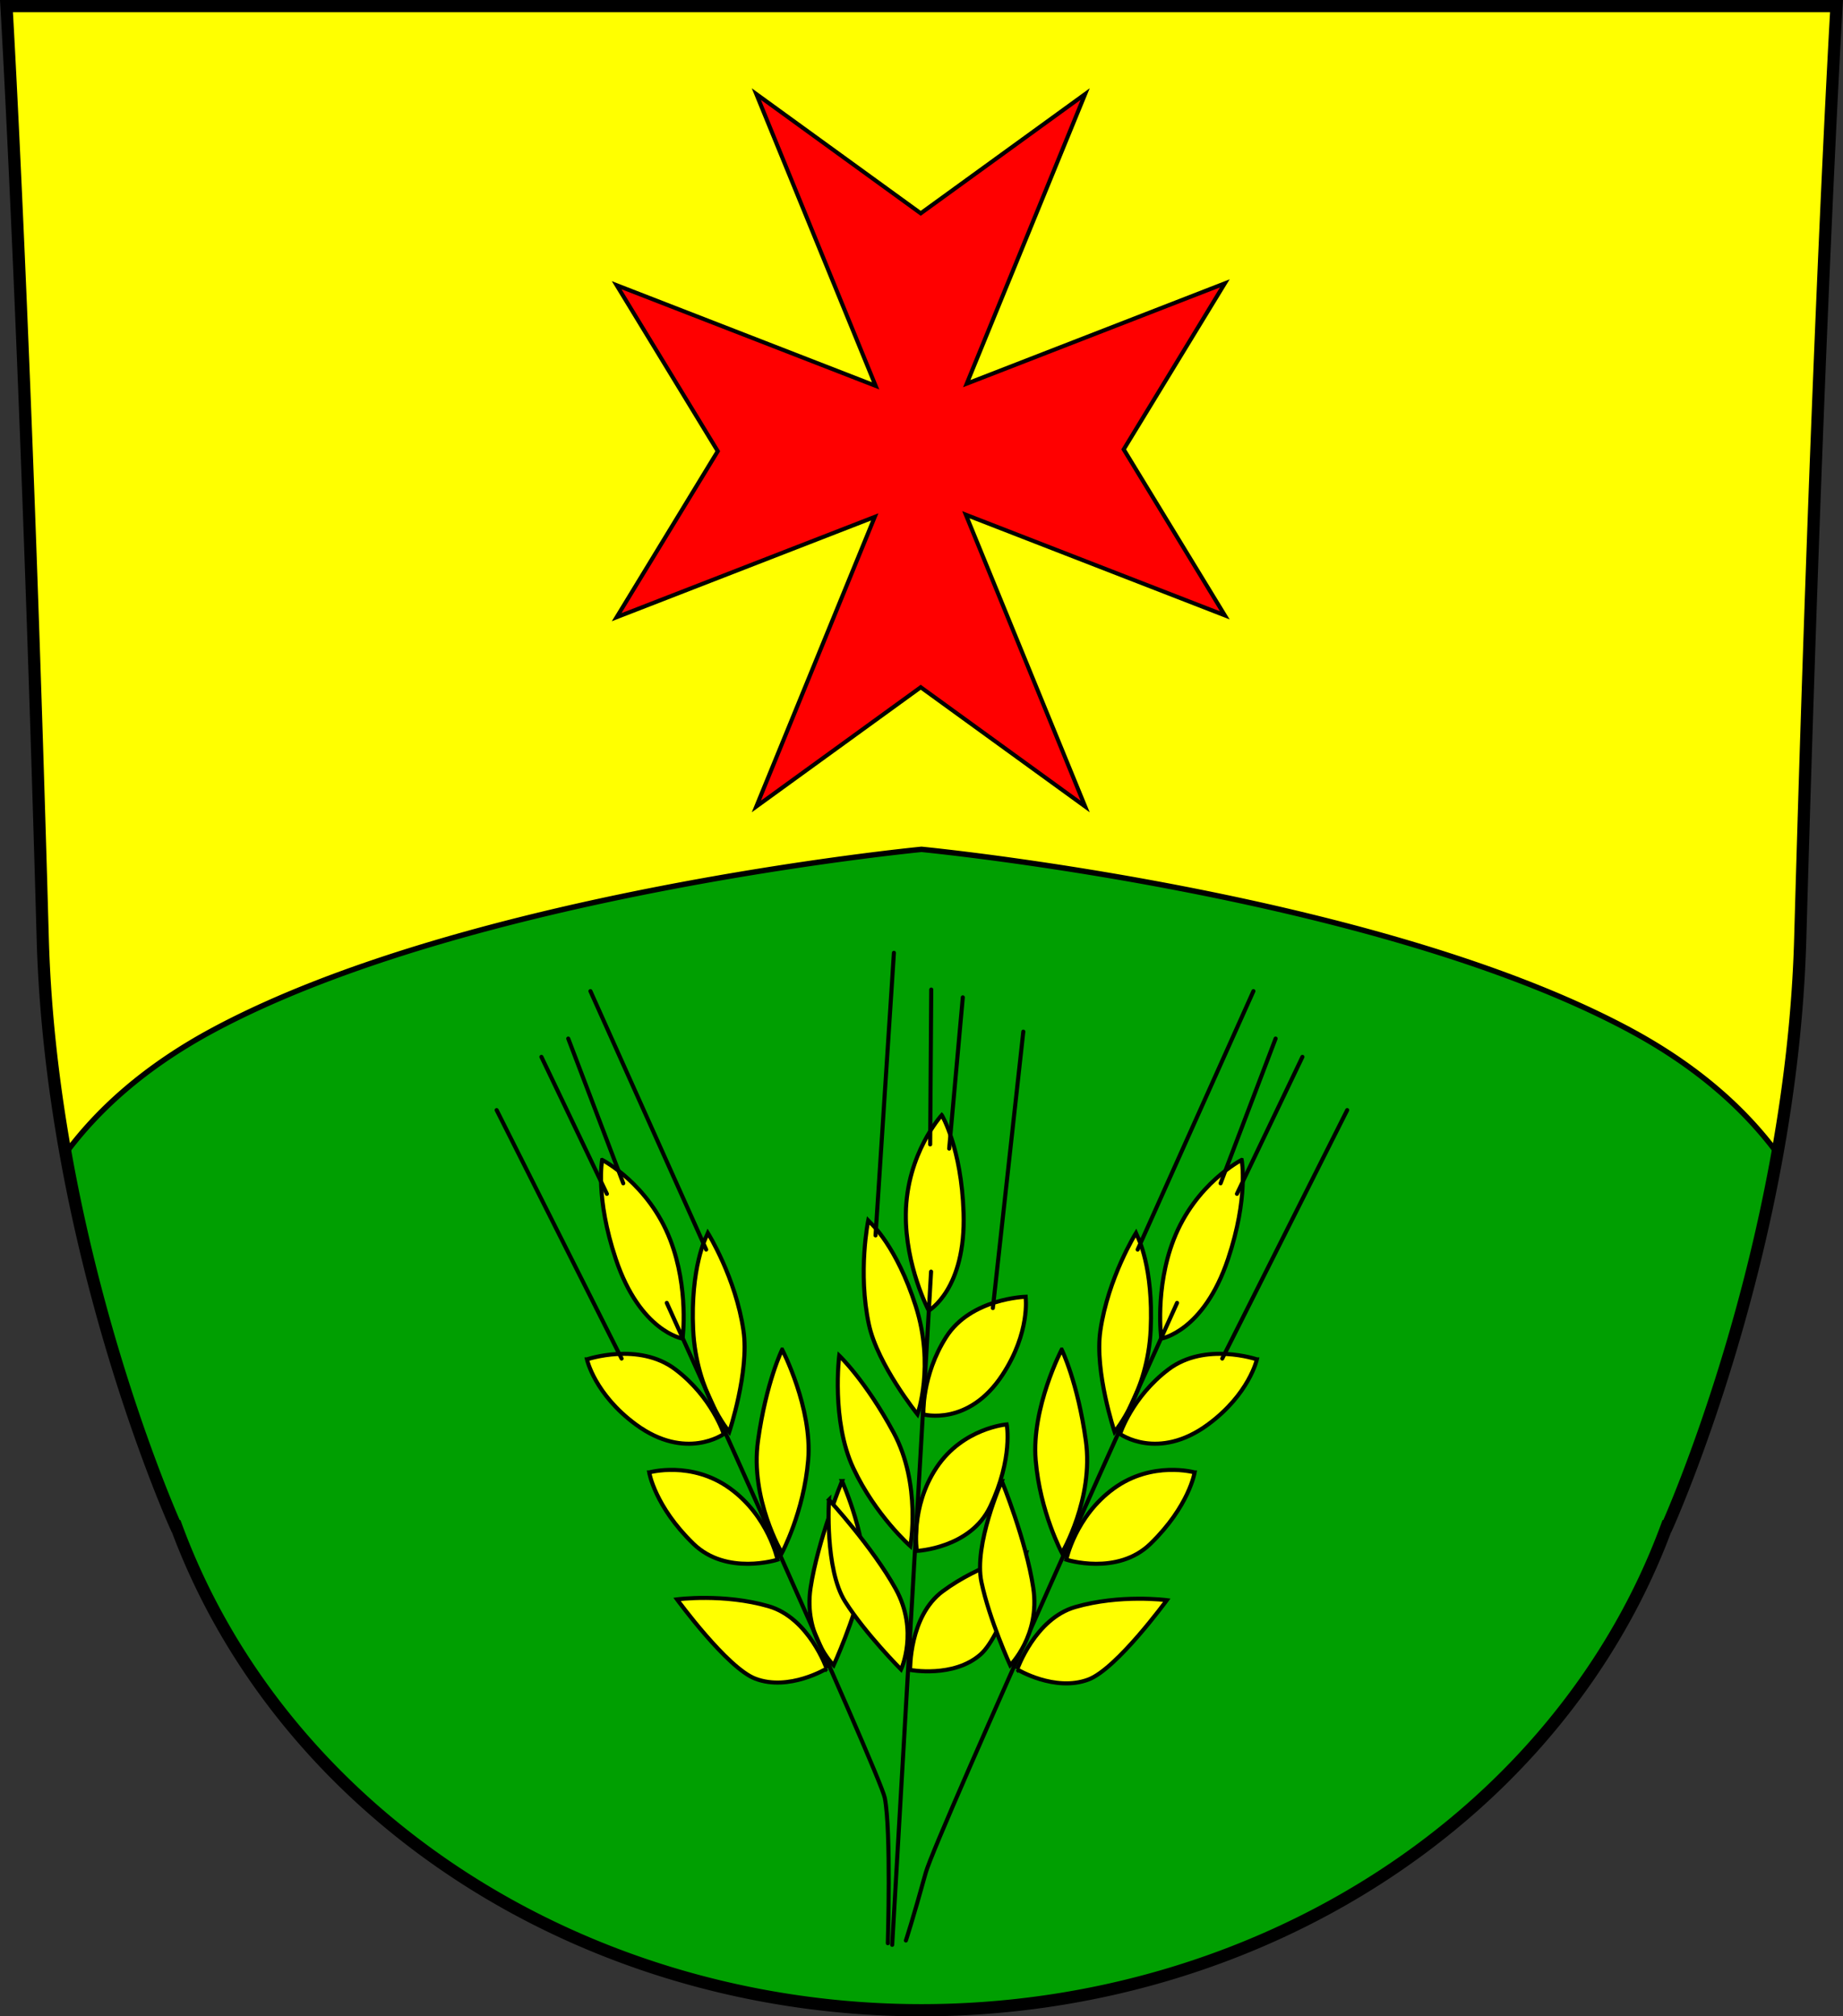 <?xml version="1.0" encoding="UTF-8" standalone="no"?>
<!-- Created with Inkscape (http://www.inkscape.org/) -->

<svg
   width="135.841mm"
   height="148.636mm"
   viewBox="0 0 135.841 148.636"
   version="1.1"
   id="svg2433"
   inkscape:version="1.2.2 (732a01da63, 2022-12-09)"
   sodipodi:docname="Wappen Groß Disnack2.svg"
   xmlns:inkscape="http://www.inkscape.org/namespaces/inkscape"
   xmlns:sodipodi="http://sodipodi.sourceforge.net/DTD/sodipodi-0.dtd"
   xmlns="http://www.w3.org/2000/svg"
   xmlns:svg="http://www.w3.org/2000/svg">
  <rect x="0" y="0" width="135.841" height="148.636" fill="#333333" stroke="none"/>
  <sodipodi:namedview
     id="namedview2435"
     pagecolor="#ffffff"
     bordercolor="#666666"
     borderopacity="1.0"
     inkscape:showpageshadow="2"
     inkscape:pageopacity="0.0"
     inkscape:pagecheckerboard="0"
     inkscape:deskcolor="#d1d1d1"
     inkscape:document-units="mm"
     showgrid="false"
     inkscape:zoom="0.95283735"
     inkscape:cx="257.12678"
     inkscape:cy="262.89901"
     inkscape:current-layer="layer1" />
  <defs
     id="defs2430" />
  <g
     inkscape:label="Ebene 1"
     inkscape:groupmode="layer"
     id="layer1"
     transform="translate(-531.114,-72.923)">
    <path
       id="path1372"
       style="fill:#ffff00;stroke:none;stroke-width:0.9;stroke-linecap:round;stroke-dasharray:none"
       d="m 531.591,73.373 c 0,0 1.406,23.734 2.674,68.751 0.65,23.076 9.801,43.301 9.801,43.301 h 0.034 a 57.89,51.994 0 0 0 54.934,35.684 57.89,51.994 0 0 0 54.934,-35.684 h 0.034 c 0,0 9.151,-20.225 9.801,-43.301 1.268,-45.017 2.674,-68.751 2.674,-68.751 h -67.443 z" />
    <path
       id="path1571"
       style="fill:#009f01;fill-opacity:1;stroke:#000000;stroke-width:0.4;stroke-linecap:round;stroke-dasharray:none"
       d="m 599.034,135.533 c 0,0 -33.354,3.209 -52.184,13.314 -5.121,2.748 -8.571,5.944 -10.9,9.095 2.82,15.767 8.116,27.484 8.116,27.484 h 0.034 a 57.89,51.994 0 0 0 54.934,35.684 57.89,51.994 0 0 0 54.934,-35.684 h 0.034 c 0,0 5.296,-11.716 8.116,-27.484 -2.329,-3.151 -5.778,-6.346 -10.9,-9.095 -18.83,-10.106 -52.184,-13.314 -52.184,-13.314 z" />
    <path
       id="path1147"
       style="fill:#ff0000;stroke:#000000;stroke-width:0.3;stroke-linecap:round"
       inkscape:transform-center-x="7.8735422e-05"
       inkscape:transform-center-y="-11.439159"
       d="m 586.86,79.859 8.793,21.506 -19.088,-7.417 7.453,12.235 -7.453,12.236 19.023,-7.392 -8.728,21.346 12.118,-8.789 12.118,8.789 -8.793,-21.506 19.088,7.417 -7.453,-12.235 7.453,-12.236 -19.023,7.392 8.728,-21.346 -12.118,8.789 z" />
    <path
       style="fill:#ffff00;stroke:#000000;stroke-width:0.3;stroke-linecap:round;stroke-dasharray:none"
       d="m 622.633,158.426 c 0,0 -3.418,1.743 -5.02,5.895 -1.392,3.607 -0.906,7.277 -0.906,7.277 0,0 3.125,-0.508 4.923,-5.872 1.521,-4.538 1.004,-7.3 1.004,-7.3 z"
       id="path937"
       sodipodi:nodetypes="cscsc" />
    <path
       style="fill:#ffff00;stroke:#000000;stroke-width:0.3;stroke-linecap:round;stroke-dasharray:none"
       d="m 614.844,163.814 c 0,0 -2.059,3.298 -2.627,7.205 -0.437,3.008 1.049,7.457 1.049,7.457 0,0 2.445,-2.918 2.66,-7.528 0.215,-4.61 -0.963,-6.86 -0.963,-6.86 z"
       id="path1089"
       sodipodi:nodetypes="cscccc" />
    <path
       style="fill:#ffff00;stroke:#000000;stroke-width:0.3;stroke-linecap:round;stroke-dasharray:none"
       d="m 623.755,173.131 c 0,0 -3.817,-1.303 -6.513,0.734 -2.696,2.036 -3.572,4.765 -3.572,4.765 0,0 2.785,2.009 6.468,-0.691 3.048,-2.235 3.618,-4.808 3.618,-4.808 z"
       id="path1091"
       sodipodi:nodetypes="cscsc" />
    <path
       style="fill:#ffff00;stroke:#000000;stroke-width:0.3;stroke-linecap:round"
       d="m 609.367,172.408 c 0,0 -2.234,4.292 -1.918,8.133 0.316,3.841 1.937,6.859 1.937,6.859 0,0 2.358,-3.984 1.761,-8.274 -0.601,-4.321 -1.779,-6.718 -1.779,-6.718 z"
       id="path847"
       sodipodi:nodetypes="cscsc" />
    <path
       style="fill:#ffff00;stroke:#000000;stroke-width:0.3;stroke-linecap:round"
       d="m 619.167,181.464 c 0,0 -3.111,-0.883 -5.955,1.178 -2.844,2.061 -3.505,5.252 -3.505,5.252 0,0 3.757,1.206 6.203,-1.171 2.851,-2.77 3.257,-5.259 3.257,-5.259 z"
       id="path849"
       sodipodi:nodetypes="cscsc" />
    <path
       style="fill:#ffff00;stroke:#000000;stroke-width:0.3;stroke-linecap:round"
       d="m 606.088,195.985 c 0,0 1.31,-3.737 4.271,-4.596 3.324,-0.965 6.757,-0.509 6.757,-0.509 0,0 -3.692,5.059 -5.774,5.848 -2.477,0.939 -5.254,-0.743 -5.254,-0.743 z"
       id="path947"
       sodipodi:nodetypes="cscsc" />
    <path
       style="fill:#ffff00;stroke:#000000;stroke-width:0.3;stroke-linecap:round"
       d="m 623.499,145.985 -8.532,19.051"
       id="path1019"
       sodipodi:nodetypes="cc" />
    <path
       style="fill:#ffff00;stroke:#000000;stroke-width:0.3;stroke-linecap:round"
       d="m 630.411,154.755 -9.209,18.315"
       id="path1021"
       sodipodi:nodetypes="cc" />
    <path
       style="fill:#ffff00;stroke:#000000;stroke-width:0.3;stroke-linecap:round"
       d="m 627.111,150.831 -4.827,10.097"
       id="path1023"
       sodipodi:nodetypes="cc" />
    <path
       style="fill:#ffff00;stroke:#000000;stroke-width:0.3;stroke-linecap:round"
       d="m 625.134,149.482 -4.055,10.67"
       id="path1025"
       sodipodi:nodetypes="cc" />
    <path
       style="fill:none;stroke:#000000;stroke-width:0.3;stroke-linecap:round"
       d="m 617.871,168.966 c 0,0 -17.768,39.269 -18.523,42.004 -0.958,3.47 -1.464,4.998 -1.464,4.998"
       id="path1081"
       sodipodi:nodetypes="csc" />
    <path
       style="fill:#ffff00;stroke:#000000;stroke-width:0.3;stroke-linecap:round;stroke-dasharray:none"
       d="m 575.497,158.426 c 0,0 3.418,1.743 5.02,5.895 1.392,3.607 0.906,7.277 0.906,7.277 0,0 -3.125,-0.508 -4.923,-5.872 -1.521,-4.538 -1.004,-7.3 -1.004,-7.3 z"
       id="path2059"
       sodipodi:nodetypes="cscsc" />
    <path
       style="fill:#ffff00;stroke:#000000;stroke-width:0.3;stroke-linecap:round;stroke-dasharray:none"
       d="m 583.287,163.814 c 0,0 2.059,3.298 2.627,7.205 0.437,3.008 -1.049,7.457 -1.049,7.457 0,0 -2.445,-2.918 -2.66,-7.528 -0.215,-4.61 0.963,-6.86 0.963,-6.86 z"
       id="path2061"
       sodipodi:nodetypes="cscccc" />
    <path
       style="fill:#ffff00;stroke:#000000;stroke-width:0.3;stroke-linecap:round;stroke-dasharray:none"
       d="m 574.376,173.131 c 0,0 3.817,-1.303 6.513,0.734 2.696,2.036 3.572,4.765 3.572,4.765 0,0 -2.785,2.009 -6.468,-0.691 -3.048,-2.235 -3.618,-4.808 -3.618,-4.808 z"
       id="path2063"
       sodipodi:nodetypes="cscsc" />
    <path
       style="fill:#ffff00;stroke:#000000;stroke-width:0.3;stroke-linecap:round"
       d="m 588.764,172.408 c 0,0 2.234,4.292 1.918,8.133 -0.316,3.841 -1.937,6.859 -1.937,6.859 0,0 -2.358,-3.984 -1.761,-8.274 0.601,-4.321 1.779,-6.718 1.779,-6.718 z"
       id="path2065"
       sodipodi:nodetypes="cscsc" />
    <path
       style="fill:#ffff00;stroke:#000000;stroke-width:0.3;stroke-linecap:round"
       d="m 578.964,181.464 c 0,0 3.111,-0.883 5.955,1.178 2.844,2.061 3.505,5.252 3.505,5.252 0,0 -3.757,1.206 -6.203,-1.171 -2.851,-2.77 -3.257,-5.259 -3.257,-5.259 z"
       id="path2067"
       sodipodi:nodetypes="cscsc" />
    <path
       style="fill:#ffff00;stroke:#000000;stroke-width:0.3;stroke-linecap:round"
       d="m 592.043,195.926 c 0,0 -1.31,-3.737 -4.271,-4.596 -3.324,-0.965 -6.757,-0.509 -6.757,-0.509 0,0 3.692,5.059 5.774,5.848 2.477,0.939 5.254,-0.743 5.254,-0.743 z"
       id="path2069"
       sodipodi:nodetypes="cscsc" />
    <path
       style="fill:#ffff00;stroke:#000000;stroke-width:0.3;stroke-linecap:round"
       d="m 593.177,182.101 c 0,0 2.084,4.682 1.501,7.448 -0.582,2.766 -2.119,6.13 -2.119,6.13 0,0 -2.226,-2.202 -1.701,-5.7 0.525,-3.498 2.319,-7.878 2.319,-7.878 z"
       id="path2071" />
    <path
       style="fill:#ffff00;stroke:#000000;stroke-width:0.3;stroke-linecap:round"
       d="m 574.632,145.985 8.532,19.051"
       id="path2073"
       sodipodi:nodetypes="cc" />
    <path
       style="fill:#ffff00;stroke:#000000;stroke-width:0.3;stroke-linecap:round"
       d="m 567.72,154.755 9.209,18.315"
       id="path2075"
       sodipodi:nodetypes="cc" />
    <path
       style="fill:#ffff00;stroke:#000000;stroke-width:0.3;stroke-linecap:round"
       d="m 571.019,150.831 4.827,10.097"
       id="path2077"
       sodipodi:nodetypes="cc" />
    <path
       style="fill:#ffff00;stroke:#000000;stroke-width:0.3;stroke-linecap:round"
       d="m 572.997,149.482 4.055,10.67"
       id="path2079"
       sodipodi:nodetypes="cc" />
    <path
       style="fill:none;stroke:#000000;stroke-width:0.3;stroke-linecap:round"
       d="m 580.26,168.966 c 0,0 15.729,34.743 16.07,36.494 0.475,2.44 0.222,10.707 0.222,10.707"
       id="path2081"
       sodipodi:nodetypes="csc" />
    <g
       id="g2163"
       transform="rotate(-0.377,-538.507,-75311.087)">
      <path
         style="fill:#ffff00;stroke:#000000;stroke-width:0.3;stroke-linecap:round;stroke-dasharray:none"
         d="m 103.949,160.984 c 0,0 -2.614,2.809 -2.697,7.258 -0.072,3.866 1.641,7.147 1.641,7.147 0,0 2.762,-1.547 2.614,-7.202 -0.125,-4.784 -1.557,-7.202 -1.557,-7.202 z"
         id="path2139"
         sodipodi:nodetypes="cscsc" />
      <path
         style="fill:#ffff00;stroke:#000000;stroke-width:0.3;stroke-linecap:round;stroke-dasharray:none"
         d="m 98.476,168.714 c 0,0 -0.805,3.804 0,7.669 0.62,2.975 3.539,6.646 3.539,6.646 0,0 1.298,-3.579 -0.079,-7.983 -1.376,-4.405 -3.254,-6.115 -3.254,-6.115 z"
         id="path2141"
         sodipodi:nodetypes="cscccc" />
      <path
         style="fill:#ffff00;stroke:#000000;stroke-width:0.3;stroke-linecap:round;stroke-dasharray:none"
         d="m 110.039,174.416 c 0,0 -4.032,0.083 -5.868,2.92 -1.835,2.836 -1.724,5.701 -1.724,5.701 0,0 3.305,0.934 5.84,-2.864 2.098,-3.144 1.752,-5.756 1.752,-5.756 z"
         id="path2143"
         sodipodi:nodetypes="cscsc" />
      <path
         style="fill:#ffff00;stroke:#000000;stroke-width:0.3;stroke-linecap:round"
         d="m 96.273,178.664 c 0,0 -0.629,4.798 0.983,8.298 1.612,3.5 4.169,5.781 4.169,5.781 0,0 0.85,-4.551 -1.18,-8.377 -2.045,-3.854 -3.972,-5.702 -3.972,-5.702 z"
         id="path2145"
         sodipodi:nodetypes="cscsc" />
      <path
         style="fill:#ffff00;stroke:#000000;stroke-width:0.3;stroke-linecap:round"
         d="m 108.583,183.816 c 0,0 -3.225,0.236 -5.191,3.146 -1.966,2.91 -1.494,6.135 -1.494,6.135 0,0 3.942,-0.154 5.427,-3.225 1.73,-3.579 1.258,-6.056 1.258,-6.056 z"
         id="path2147"
         sodipodi:nodetypes="cscsc" />
      <path
         style="fill:#ffff00;stroke:#000000;stroke-width:0.3;stroke-linecap:round"
         d="m 101.347,201.867 c 0,0 -0.049,-3.96 2.438,-5.781 2.792,-2.045 6.174,-2.792 6.174,-2.792 0,0 -1.736,6.018 -3.421,7.472 -2.006,1.73 -5.191,1.101 -5.191,1.101 z"
         id="path2149"
         sodipodi:nodetypes="cscsc" />
      <path
         style="fill:#ffff00;stroke:#000000;stroke-width:0.3;stroke-linecap:round"
         d="m 95.447,189.282 c 0,0 -0.354,5.113 1.14,7.512 1.494,2.399 4.09,5.034 4.09,5.034 0,0 1.337,-2.832 -0.354,-5.938 -1.691,-3.107 -4.877,-6.607 -4.877,-6.607 z"
         id="path2151" />
      <path
         style="fill:#ffff00;stroke:#000000;stroke-width:0.3;stroke-linecap:round"
         d="m 100.5,148.999 -1.491,20.821"
         id="path2153"
         sodipodi:nodetypes="cc" />
      <path
         style="fill:#ffff00;stroke:#000000;stroke-width:0.3;stroke-linecap:round"
         d="m 109.999,154.871 -2.379,20.362"
         id="path2155"
         sodipodi:nodetypes="cc" />
      <path
         style="fill:#ffff00;stroke:#000000;stroke-width:0.3;stroke-linecap:round"
         d="m 105.555,152.315 -1.077,11.14"
         id="path2157"
         sodipodi:nodetypes="cc" />
      <path
         style="fill:#ffff00;stroke:#000000;stroke-width:0.3;stroke-linecap:round"
         d="m 103.234,151.725 -0.155,11.413"
         id="path2159"
         sodipodi:nodetypes="cc" />
      <path
         style="fill:#ffff00;stroke:#000000;stroke-width:0.3;stroke-linecap:round"
         d="m 103.084,172.517 -3.193,49.604"
         id="path2161"
         sodipodi:nodetypes="cc" />
    </g>
    <path
       style="fill:#ffff00;stroke:#000000;stroke-width:0.3;stroke-linecap:round"
       d="m 604.954,182.101 c 0,0 -2.084,4.682 -1.501,7.448 0.582,2.766 2.119,6.13 2.119,6.13 0,0 2.226,-2.202 1.701,-5.7 -0.525,-3.498 -2.319,-7.878 -2.319,-7.878 z"
       id="path949" />
    <path
       id="path3175"
       style="fill:none;stroke:#000000;stroke-width:0.9;stroke-linecap:round;stroke-dasharray:none"
       d="m 531.591,73.373 c 0,0 1.406,23.734 2.674,68.751 0.65,23.076 9.801,43.301 9.801,43.301 h 0.034 a 57.89,51.994 0 0 0 54.934,35.684 57.89,51.994 0 0 0 54.934,-35.684 h 0.034 c 0,0 9.151,-20.225 9.801,-43.301 1.268,-45.017 2.674,-68.751 2.674,-68.751 h -67.443 z" />
  </g>
</svg>
